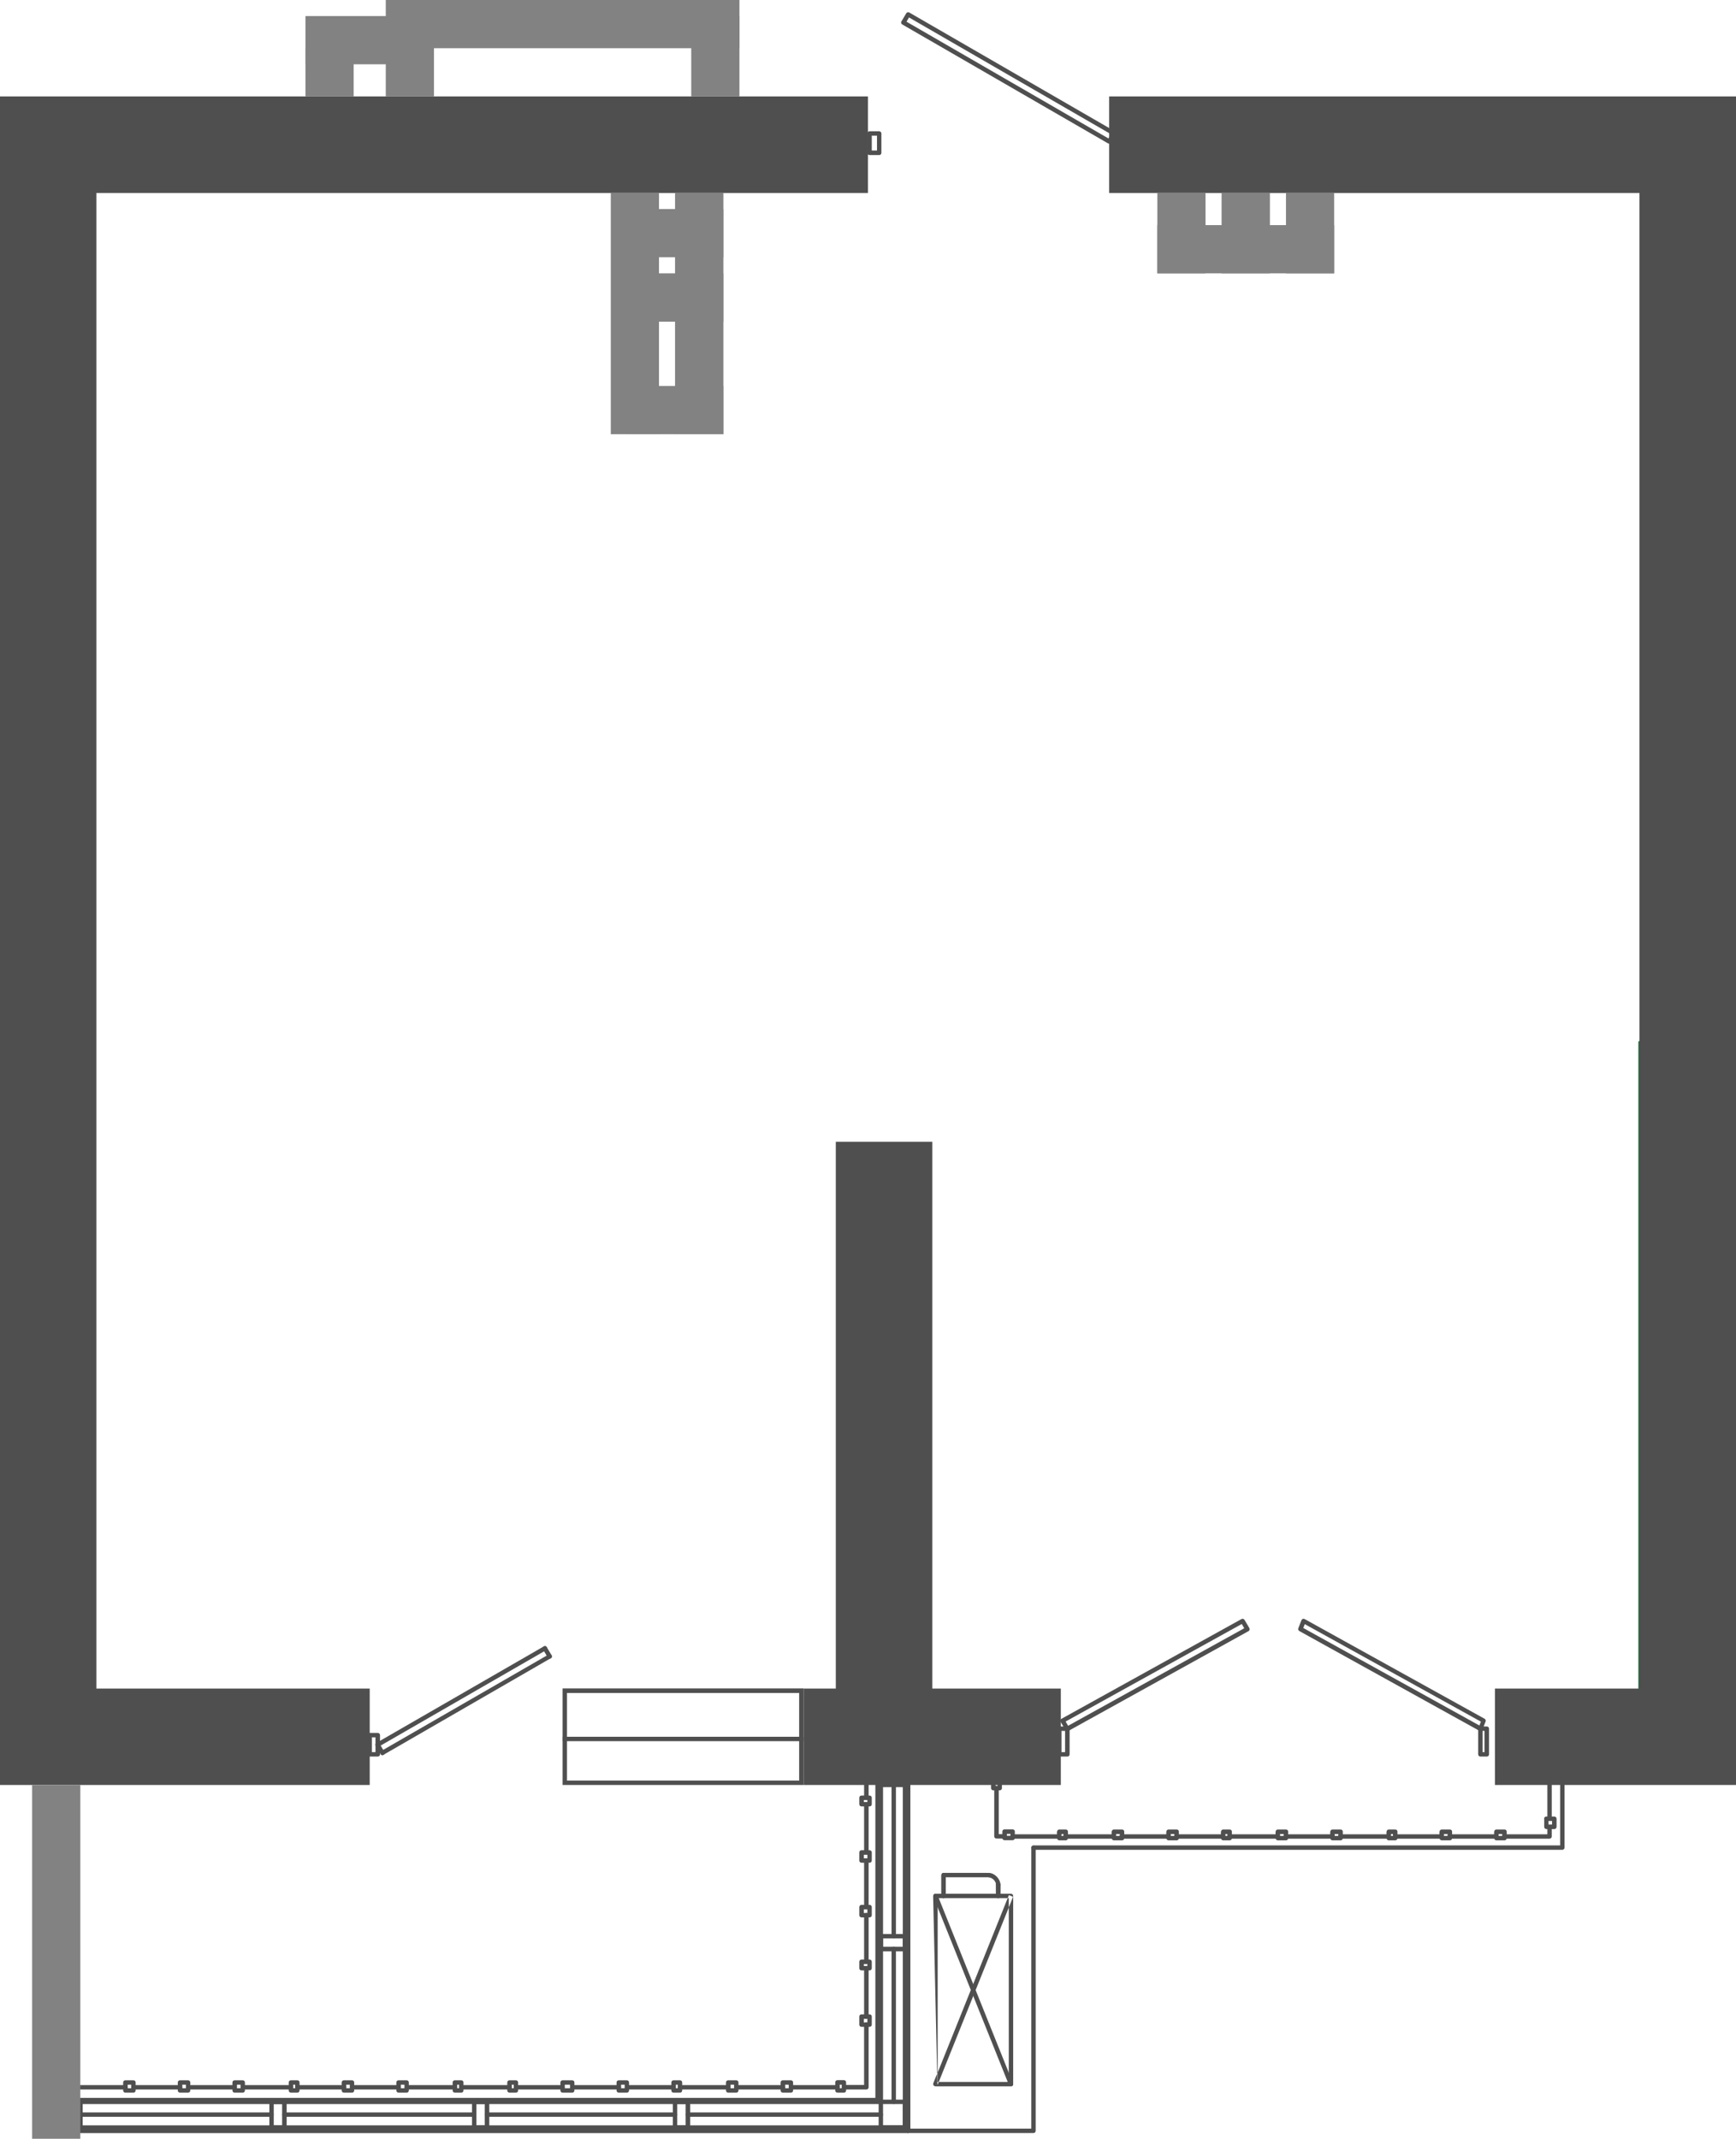 <?xml version="1.0" encoding="UTF-8"?>
<!DOCTYPE svg PUBLIC "-//W3C//DTD SVG 1.1//EN" "http://www.w3.org/Graphics/SVG/1.1/DTD/svg11.dtd">
<!-- Creator: CorelDRAW 2020 (64-Bit) -->
<svg xmlns="http://www.w3.org/2000/svg" xml:space="preserve" width="103.128mm" height="127mm" version="1.1" style="shape-rendering:geometricPrecision; text-rendering:geometricPrecision; image-rendering:optimizeQuality; fill-rule:evenodd; clip-rule:evenodd"
viewBox="0 0 126.45 155.72"
 xmlns:xlink="http://www.w3.org/1999/xlink"
 xmlns:xodm="http://www.corel.com/coreldraw/odm/2003">
 <defs>
  <style type="text/css">
   <![CDATA[
    .fil1 {fill:#20643A}
    .fil0 {fill:#4F4F4F}
    .fil2 {fill:#4F4F4F;fill-rule:nonzero}
    .fil3 {fill:#828282;fill-rule:nonzero}
   ]]>
  </style>
 </defs>
 <g id="Слой_x0020_1">
  <g id="_3072140992">
   <path id="Vector_x0020_778" class="fil0" d="M66.01 0.97c0.05,-0.08 0.14,-0.1 0.22,-0.06l14.99 8.66c0.04,0.02 0.06,0.06 0.08,0.1 0.01,0.04 0,0.09 -0.02,0.12l-0.35 0.59c-0.05,0.08 -0.14,0.1 -0.22,0.06l-14.99 -8.66c-0.04,-0.02 -0.06,-0.06 -0.08,-0.1 -0.01,-0.04 -0,-0.09 0.02,-0.12l0.35 -0.59zm0.2 0.3l-0.18 0.31 14.71 8.5 0.18 -0.31 -14.71 -8.5z"/>
   <path id="Vector_x0020_777" class="fil0" d="M63.18 9.72c0,-0.09 0.07,-0.16 0.16,-0.16l0.7 0c0.09,0 0.16,0.07 0.16,0.16l0 1.41c0,0.09 -0.07,0.16 -0.16,0.16l-0.7 0c-0.09,0 -0.16,-0.07 -0.16,-0.16l0 -1.41zm0.32 0.16l0 1.08 0.38 0 0 -1.08 -0.38 0z"/>
   <path id="Vector_x0020_776" class="fil0" d="M80.98 9.72c0,-0.09 0.07,-0.16 0.16,-0.16l0.7 0c0.09,0 0.16,0.07 0.16,0.16l0 1.41c0,0.09 -0.07,0.16 -0.16,0.16l-0.7 0c-0.09,0 -0.16,-0.07 -0.16,-0.16l0 -1.41zm0.32 0.16l0 1.08 0.38 0 0 -1.08 -0.38 0z"/>
   <path id="Vector_x0020_775" class="fil0" d="M90.43 117.88c0.08,-0.04 0.17,-0.02 0.22,0.06l0.35 0.59c0.02,0.04 0.03,0.08 0.02,0.13 -0.01,0.04 -0.04,0.08 -0.08,0.1l-13.11 7.26c-0.08,0.04 -0.17,0.02 -0.22,-0.06l-0.35 -0.59c-0.02,-0.04 -0.03,-0.08 -0.02,-0.13 0.01,-0.04 0.04,-0.08 0.08,-0.1l13.11 -7.26zm-12.81 7.46l0.18 0.31 12.83 -7.1 -0.18 -0.31 -12.83 7.1z"/>
   <path id="Vector_x0020_774" class="fil0" d="M94.9 117.87c0.04,-0.02 0.09,-0.01 0.13,0.01l13.11 7.26c0.07,0.04 0.1,0.13 0.07,0.2l-0.23 0.59c-0.02,0.04 -0.05,0.08 -0.1,0.09 -0.04,0.02 -0.09,0.01 -0.13,-0.01l-13.11 -7.26c-0.07,-0.04 -0.1,-0.13 -0.07,-0.2l0.23 -0.59c0.02,-0.04 0.05,-0.08 0.1,-0.09zm0.14 0.38l-0.11 0.28 12.83 7.1 0.11 -0.28 -12.83 -7.1z"/>
   <path id="Vector_x0020_773" class="fil0" d="M39.83 119.93c0.04,0.08 0.02,0.18 -0.06,0.22l-12.18 7.02c-0.08,0.04 -0.18,0.02 -0.22,-0.06 -0.04,-0.08 -0.02,-0.18 0.06,-0.22l12.18 -7.02c0.08,-0.04 0.18,-0.02 0.22,0.06z"/>
   <path id="Vector_x0020_772" class="fil0" d="M40.18 120.51c0.04,0.08 0.02,0.18 -0.06,0.22l-12.18 7.03c-0.08,0.04 -0.18,0.02 -0.22,-0.06 -0.04,-0.08 -0.02,-0.18 0.06,-0.22l12.18 -7.02c0.08,-0.04 0.18,-0.02 0.22,0.06z"/>
   <path id="Vector_x0020_771" class="fil0" d="M39.61 119.87c0.08,-0.05 0.18,-0.02 0.22,0.06l0.35 0.59c0.05,0.08 0.02,0.18 -0.06,0.22 -0.08,0.05 -0.18,0.02 -0.22,-0.06l-0.35 -0.59c-0.05,-0.08 -0.02,-0.18 0.06,-0.22z"/>
   <path id="Vector_x0020_770" class="fil0" d="M27.43 126.9c0.08,-0.05 0.18,-0.02 0.22,0.06l0.35 0.59c0.05,0.08 0.02,0.18 -0.06,0.22 -0.08,0.05 -0.18,0.02 -0.22,-0.06l-0.35 -0.59c-0.05,-0.08 -0.02,-0.18 0.06,-0.22z"/>
   <path id="Vector_x0020_769" class="fil0" d="M26.77 126.33c0,-0.09 0.07,-0.16 0.16,-0.16l0.59 0c0.09,0 0.16,0.07 0.16,0.16l0 1.4c0,0.09 -0.07,0.16 -0.16,0.16l-0.59 0c-0.09,0 -0.16,-0.07 -0.16,-0.16l0 -1.4zm0.32 0.16l0 1.08 0.26 0 0 -1.08 -0.26 0z"/>
   <path id="Vector_x0020_768" class="fil0" d="M107.67 125.86c0,-0.09 0.07,-0.16 0.16,-0.16l0.47 0c0.09,0 0.16,0.07 0.16,0.16l0 1.87c0,0.09 -0.07,0.16 -0.16,0.16l-0.47 0c-0.09,0 -0.16,-0.07 -0.16,-0.16l0 -1.87zm0.32 0.16l0 1.55 0.14 0 0 -1.55 -0.14 0z"/>
   <path id="Vector_x0020_767" class="fil0" d="M77 125.86c0,-0.09 0.07,-0.16 0.16,-0.16l0.59 0c0.09,0 0.16,0.07 0.16,0.16l0 1.87c0,0.09 -0.07,0.16 -0.16,0.16l-0.59 0c-0.09,0 -0.16,-0.07 -0.16,-0.16l0 -1.87zm0.32 0.16l0 1.55 0.26 0 0 -1.55 -0.26 0z"/>
   <g>
    <path id="Vector_x0020_766" class="fil0" d="M67.98 138.04c0,-0.09 0.07,-0.16 0.16,-0.16l5.5 0c0.09,0 0.16,0.07 0.16,0.16l0 13.7c0,0.09 -0.07,0.16 -0.16,0.16l-5.5 0c-0.04,0 -0.08,-0.02 -0.11,-0.04 -0.01,-0.01 -0.01,-0.01 -0.02,-0.02 -0.02,-0.03 -0.04,-0.06 -0.04,-0.1 0,-0 0,-0 0,-0l0 -0c0,-0.02 0,-0.04 0.01,-0.06l0.31 -0.78 0 0.68 0.08 0 -0.09 0.22 -0.31 -13.76zm5.5 0.84l-5.1 12.7 5.1 0 0 0.16 0.16 0 0 -0.16 -0.16 0 0 -12.7zm0 -0.68l0 0.68 0.31 -0.78 -0.3 -0.12 -0.09 0.22 -5.1 0 0 -0.16 -0.16 0 0 0.16 0.16 0 0 12.7 5.1 -12.7 0.08 0zm-5.5 -0.16l0 13.7 0 -13.7z"/>
   </g>
   <path id="Vector_x0020_765" class="fil0" d="M68.08 137.89c0.08,-0.03 0.18,0.01 0.21,0.09l5.5 13.7c0.03,0.08 -0.01,0.18 -0.09,0.21 -0.08,0.03 -0.18,-0.01 -0.21,-0.09l-5.5 -13.7c-0.03,-0.08 0.01,-0.18 0.09,-0.21z"/>
   <path id="Vector_x0020_764" class="fil0" d="M72.71 137.06c0.09,0 0.16,0.07 0.16,0.16l0 0.82c0,0.09 -0.07,0.16 -0.16,0.16 -0.09,0 -0.16,-0.07 -0.16,-0.16l0 -0.82c0,-0.09 0.07,-0.16 0.16,-0.16z"/>
   <path id="Vector_x0020_763" class="fil0" d="M68.73 136.36c0.09,0 0.16,0.07 0.16,0.16l0 1.52c0,0.09 -0.07,0.16 -0.16,0.16 -0.09,0 -0.16,-0.07 -0.16,-0.16l0 -1.52c0,-0.09 0.07,-0.16 0.16,-0.16z"/>
   <path id="Vector_x0020_762" class="fil0" d="M72.71 137.06c0.09,0 0.16,0.07 0.16,0.16l0 0.82c0,0.09 -0.07,0.16 -0.16,0.16 -0.09,0 -0.16,-0.07 -0.16,-0.16l0 -0.82c0,-0.09 0.07,-0.16 0.16,-0.16z"/>
   <path id="Vector_x0020_761" class="fil0" d="M68.57 136.52c0,-0.09 0.07,-0.16 0.16,-0.16l3.16 0c0.09,0 0.16,0.07 0.16,0.16 0,0.09 -0.07,0.16 -0.16,0.16l-3 0 0 1.36c0,0.09 -0.07,0.16 -0.16,0.16 -0.09,0 -0.16,-0.07 -0.16,-0.16l0 -1.52z"/>
   <path id="Vector_x0020_760" class="fil0" d="M71.84 136.52c0,-0.09 0.07,-0.16 0.16,-0.16 0.23,0 0.44,0.11 0.6,0.27 0.15,0.15 0.27,0.37 0.27,0.6 0,0.09 -0.07,0.16 -0.16,0.16 -0.09,0 -0.16,-0.07 -0.16,-0.16 0,-0.12 -0.06,-0.26 -0.17,-0.37 -0.11,-0.11 -0.25,-0.17 -0.37,-0.17 -0.09,0 -0.16,-0.07 -0.16,-0.16z"/>
   <path id="Vector_x0020_759" class="fil0" d="M72.59 128.86c0.09,0 0.16,0.07 0.16,0.16l0 0.54 0.07 0c0.09,0 0.16,0.07 0.16,0.16l0 0.47c0,0.09 -0.07,0.16 -0.16,0.16l-0.47 0c-0.09,0 -0.16,-0.07 -0.16,-0.16l0 -0.47c0,-0.09 0.07,-0.16 0.16,-0.16l0.07 0 0 -0.54c0,-0.09 0.07,-0.16 0.16,-0.16zm-0.07 1.03l0.14 0 0 0.14 -0.14 0 0 -0.14z"/>
   <path id="Vector_x0020_758" class="fil0" d="M72.59 130.03c0.09,0 0.16,0.07 0.16,0.16l0 3.35 0.26 0 0 -0.19c0,-0.09 0.07,-0.16 0.16,-0.16l0.59 0c0.09,0 0.16,0.07 0.16,0.16l0 0.47c0,0.09 -0.07,0.16 -0.16,0.16l-0.59 0c-0.07,0 -0.14,-0.05 -0.16,-0.12l-0.43 0c-0.09,0 -0.16,-0.07 -0.16,-0.16l0 -3.51c0,-0.09 0.07,-0.16 0.16,-0.16zm0.75 3.63l0.26 0 0 -0.14 -0.26 0 0 0.14z"/>
   <path id="Vector_x0020_757" class="fil0" d="M77 133.36c0,-0.09 0.07,-0.16 0.16,-0.16l0.47 0c0.09,0 0.16,0.07 0.16,0.16l0 0.47c0,0.09 -0.07,0.16 -0.16,0.16l-0.47 0c-0.07,0 -0.14,-0.05 -0.16,-0.12l-3.24 0c-0.09,0 -0.16,-0.07 -0.16,-0.16 0,-0.09 0.07,-0.16 0.16,-0.16l3.23 0 0 -0.19zm0.32 0.31l0.14 0 0 -0.14 -0.14 0 0 0.14z"/>
   <path id="Vector_x0020_756" class="fil0" d="M80.98 133.36c0,-0.09 0.07,-0.16 0.16,-0.16l0.59 0c0.09,0 0.16,0.07 0.16,0.16l0 0.47c0,0.09 -0.07,0.16 -0.16,0.16l-0.59 0c-0.07,0 -0.14,-0.05 -0.16,-0.12l-3.36 0c-0.09,0 -0.16,-0.07 -0.16,-0.16 0,-0.09 0.07,-0.16 0.16,-0.16l3.35 0 0 -0.19zm0.32 0.31l0.26 0 0 -0.14 -0.26 0 0 0.14z"/>
   <path id="Vector_x0020_755" class="fil0" d="M84.96 133.36c0,-0.09 0.07,-0.16 0.16,-0.16l0.59 0c0.09,0 0.16,0.07 0.16,0.16l0 0.47c0,0.09 -0.07,0.16 -0.16,0.16l-0.59 0c-0.07,0 -0.14,-0.05 -0.16,-0.12l-3.24 0c-0.09,0 -0.16,-0.07 -0.16,-0.16 0,-0.09 0.07,-0.16 0.16,-0.16l3.23 0 0 -0.19zm0.32 0.31l0.26 0 0 -0.14 -0.26 0 0 0.14z"/>
   <path id="Vector_x0020_754" class="fil0" d="M88.94 133.36c0,-0.09 0.07,-0.16 0.16,-0.16l0.47 0c0.09,0 0.16,0.07 0.16,0.16l0 0.47c0,0.09 -0.07,0.16 -0.16,0.16l-0.47 0c-0.07,0 -0.14,-0.05 -0.16,-0.12l-3.24 0c-0.09,0 -0.16,-0.07 -0.16,-0.16 0,-0.09 0.07,-0.16 0.16,-0.16l3.23 0 0 -0.19zm0.32 0.31l0.14 0 0 -0.14 -0.14 0 0 0.14z"/>
   <path id="Vector_x0020_753" class="fil0" d="M92.92 133.36c0,-0.09 0.07,-0.16 0.16,-0.16l0.59 0c0.09,0 0.16,0.07 0.16,0.16l0 0.47c0,0.09 -0.07,0.16 -0.16,0.16l-0.59 0c-0.07,0 -0.14,-0.05 -0.16,-0.12l-3.36 0c-0.09,0 -0.16,-0.07 -0.16,-0.16 0,-0.09 0.07,-0.16 0.16,-0.16l3.35 0 0 -0.19zm0.32 0.31l0.26 0 0 -0.14 -0.26 0 0 0.14z"/>
   <path id="Vector_x0020_752" class="fil0" d="M96.9 133.36c0,-0.09 0.07,-0.16 0.16,-0.16l0.59 0c0.09,0 0.16,0.07 0.16,0.16l0 0.47c0,0.09 -0.07,0.16 -0.16,0.16l-0.59 0c-0.07,0 -0.14,-0.05 -0.16,-0.12l-3.24 0c-0.09,0 -0.16,-0.07 -0.16,-0.16 0,-0.09 0.07,-0.16 0.16,-0.16l3.23 0 0 -0.19zm0.32 0.31l0.26 0 0 -0.14 -0.26 0 0 0.14z"/>
   <path id="Vector_x0020_751" class="fil0" d="M101 133.36c0,-0.09 0.07,-0.16 0.16,-0.16l0.47 0c0.09,0 0.16,0.07 0.16,0.16l0 0.47c0,0.09 -0.07,0.16 -0.16,0.16l-0.47 0c-0.07,0 -0.14,-0.05 -0.16,-0.12l-3.36 0c-0.09,0 -0.16,-0.07 -0.16,-0.16 0,-0.09 0.07,-0.16 0.16,-0.16l3.35 0 0 -0.19zm0.32 0.31l0.14 0 0 -0.14 -0.14 0 0 0.14z"/>
   <path id="Vector_x0020_750" class="fil0" d="M104.86 133.36c0,-0.09 0.07,-0.16 0.16,-0.16l0.59 0c0.09,0 0.16,0.07 0.16,0.16l0 0.47c0,0.09 -0.07,0.16 -0.16,0.16l-0.59 0c-0.07,0 -0.14,-0.05 -0.16,-0.12l-3.24 0c-0.09,0 -0.16,-0.07 -0.16,-0.16 0,-0.09 0.07,-0.16 0.16,-0.16l3.23 0 0 -0.19zm0.32 0.31l0.26 0 0 -0.14 -0.26 0 0 0.14z"/>
   <path id="Vector_x0020_749" class="fil0" d="M108.84 133.36c0,-0.09 0.07,-0.16 0.16,-0.16l0.59 0c0.09,0 0.16,0.07 0.16,0.16l0 0.47c0,0.09 -0.07,0.16 -0.16,0.16l-0.59 0c-0.07,0 -0.14,-0.05 -0.16,-0.12l-3.24 0c-0.09,0 -0.16,-0.07 -0.16,-0.16 0,-0.09 0.07,-0.16 0.16,-0.16l3.23 0 0 -0.19zm0.32 0.31l0.26 0 0 -0.14 -0.26 0 0 0.14z"/>
   <path id="Vector_x0020_748" class="fil0" d="M112.47 132.42c0,-0.09 0.07,-0.16 0.16,-0.16l0.59 0c0.09,0 0.16,0.07 0.16,0.16l0 0.59c0,0.09 -0.07,0.16 -0.16,0.16l-0.19 0 0 0.54c0,0.09 -0.07,0.16 -0.16,0.16l-3.28 0c-0.09,0 -0.16,-0.07 -0.16,-0.16 0,-0.09 0.07,-0.16 0.16,-0.16l3.12 0 0 -0.38 -0.07 0c-0.09,0 -0.16,-0.07 -0.16,-0.16l0 -0.59zm0.32 0.42l0 -0.26 0.26 0 0 0.26 -0.26 0z"/>
   <path id="Vector_x0020_747" class="fil0" d="M112.87 128.86c0.09,0 0.16,0.07 0.16,0.16l0 3.4c0,0.09 -0.07,0.16 -0.16,0.16 -0.09,0 -0.16,-0.07 -0.16,-0.16l0 -3.4c0,-0.09 0.07,-0.16 0.16,-0.16z"/>
   <path id="Vector_x0020_746" class="fil0" d="M63.11 128.86c0.09,0 0.16,0.07 0.16,0.16l0 1.71 0.07 0c0.09,0 0.16,0.07 0.16,0.16l0 0.47c0,0.09 -0.07,0.16 -0.16,0.16l-0.59 0c-0.09,0 -0.16,-0.07 -0.16,-0.16l0 -0.47c0,-0.09 0.07,-0.16 0.16,-0.16l0.19 0 0 -1.71c0,-0.09 0.07,-0.16 0.16,-0.16zm-0.19 2.2l0 0.14 0.26 0 0 -0.14 -0.26 0z"/>
   <path id="Vector_x0020_745" class="fil0" d="M63.11 131.2c0.09,0 0.16,0.07 0.16,0.16l0 3.35 0.07 0c0.09,0 0.16,0.07 0.16,0.16l0 0.59c0,0.09 -0.07,0.16 -0.16,0.16l-0.59 0c-0.09,0 -0.16,-0.07 -0.16,-0.16l0 -0.59c0,-0.09 0.07,-0.16 0.16,-0.16l0.19 0 0 -3.35c0,-0.09 0.07,-0.16 0.16,-0.16zm-0.19 3.84l0 0.26 0.26 0 0 -0.26 -0.26 0z"/>
   <path id="Vector_x0020_744" class="fil0" d="M63.11 135.3c0.09,0 0.16,0.07 0.16,0.16l0 3.23 0.07 0c0.09,0 0.16,0.07 0.16,0.16l0 0.59c0,0.09 -0.07,0.16 -0.16,0.16l-0.59 0c-0.09,0 -0.16,-0.07 -0.16,-0.16l0 -0.59c0,-0.09 0.07,-0.16 0.16,-0.16l0.19 0 0 -3.23c0,-0.09 0.07,-0.16 0.16,-0.16zm-0.19 3.72l0 0.26 0.26 0 0 -0.26 -0.26 0z"/>
   <path id="Vector_x0020_743" class="fil0" d="M63.11 139.28c0.09,0 0.16,0.07 0.16,0.16l0 3.23 0.07 0c0.09,0 0.16,0.07 0.16,0.16l0 0.47c0,0.09 -0.07,0.16 -0.16,0.16l-0.59 0c-0.09,0 -0.16,-0.07 -0.16,-0.16l0 -0.47c0,-0.09 0.07,-0.16 0.16,-0.16l0.19 0 0 -3.23c0,-0.09 0.07,-0.16 0.16,-0.16zm-0.19 3.72l0 0.14 0.26 0 0 -0.14 -0.26 0z"/>
   <path id="Vector_x0020_742" class="fil0" d="M63.11 143.15c0.09,0 0.16,0.07 0.16,0.16l0 3.35 0.07 0c0.09,0 0.16,0.07 0.16,0.16l0 0.59c0,0.09 -0.07,0.16 -0.16,0.16l-0.59 0c-0.09,0 -0.16,-0.07 -0.16,-0.16l0 -0.59c0,-0.09 0.07,-0.16 0.16,-0.16l0.19 0 0 -3.35c0,-0.09 0.07,-0.16 0.16,-0.16zm-0.19 3.84l0 0.26 0.26 0 0 -0.26 -0.26 0z"/>
   <path id="Vector_x0020_741" class="fil0" d="M63.11 147.24c0.09,0 0.16,0.07 0.16,0.16l0 4.57c0,0.09 -0.07,0.16 -0.16,0.16l-1.48 0 0 0.07c0,0.09 -0.07,0.16 -0.16,0.16l-0.47 0c-0.09,0 -0.16,-0.07 -0.16,-0.16l0 -0.59c0,-0.09 0.07,-0.16 0.16,-0.16l0.47 0c0.09,0 0.16,0.07 0.16,0.16l0 0.19 1.31 0 0 -4.4c0,-0.09 0.07,-0.16 0.16,-0.16zm-1.8 4.8l0 -0.26 -0.14 0 0 0.26 0.14 0z"/>
   <path id="Vector_x0020_740" class="fil0" d="M56.86 151.62c0,-0.09 0.07,-0.16 0.16,-0.16l0.59 0c0.09,0 0.16,0.07 0.16,0.16l0 0.19 3.23 0c0.09,0 0.16,0.07 0.16,0.16 0,0.09 -0.07,0.16 -0.16,0.16l-3.23 0 0 0.07c0,0.09 -0.07,0.16 -0.16,0.16l-0.59 0c-0.09,0 -0.16,-0.07 -0.16,-0.16l0 -0.59zm0.59 0.42l-0.26 0 0 -0.26 0.26 0 0 0.26z"/>
   <path id="Vector_x0020_739" class="fil0" d="M52.88 151.62c0,-0.09 0.07,-0.16 0.16,-0.16l0.59 0c0.09,0 0.16,0.07 0.16,0.16l0 0.19 3.23 0c0.09,0 0.16,0.07 0.16,0.16 0,0.09 -0.07,0.16 -0.16,0.16l-3.23 0 0 0.07c0,0.09 -0.07,0.16 -0.16,0.16l-0.59 0c-0.09,0 -0.16,-0.07 -0.16,-0.16l0 -0.59zm0.59 0.42l-0.26 0 0 -0.26 0.26 0 0 0.26z"/>
   <path id="Vector_x0020_738" class="fil0" d="M48.9 151.62c0,-0.09 0.07,-0.16 0.16,-0.16l0.47 0c0.09,0 0.16,0.07 0.16,0.16l0 0.19 3.35 0c0.09,0 0.16,0.07 0.16,0.16 0,0.09 -0.07,0.16 -0.16,0.16l-3.35 0 0 0.07c0,0.09 -0.07,0.16 -0.16,0.16l-0.47 0c-0.09,0 -0.16,-0.07 -0.16,-0.16l0 -0.59zm0.47 0.42l-0.14 0 0 -0.26 0.14 0 0 0.26z"/>
   <path id="Vector_x0020_737" class="fil0" d="M44.91 151.62c0,-0.09 0.07,-0.16 0.16,-0.16l0.59 0c0.09,0 0.16,0.07 0.16,0.16l0 0.19 3.23 0c0.09,0 0.16,0.07 0.16,0.16 0,0.09 -0.07,0.16 -0.16,0.16l-3.23 0 0 0.07c0,0.09 -0.07,0.16 -0.16,0.16l-0.59 0c-0.09,0 -0.16,-0.07 -0.16,-0.16l0 -0.59zm0.59 0.42l-0.26 0 0 -0.26 0.26 0 0 0.26z"/>
   <path id="Vector_x0020_736" class="fil0" d="M40.82 151.62c0,-0.09 0.07,-0.16 0.16,-0.16l0.7 0c0.09,0 0.16,0.07 0.16,0.16l0 0.19 3.23 0c0.09,0 0.16,0.07 0.16,0.16 0,0.09 -0.07,0.16 -0.16,0.16l-3.23 0 0 0.07c0,0.09 -0.07,0.16 -0.16,0.16l-0.7 0c-0.09,0 -0.16,-0.07 -0.16,-0.16l0 -0.59zm0.7 0.42l-0.38 0 0 -0.26 0.38 0 0 0.26z"/>
   <path id="Vector_x0020_735" class="fil0" d="M36.95 151.62c0,-0.09 0.07,-0.16 0.16,-0.16l0.47 0c0.09,0 0.16,0.07 0.16,0.16l0 0.19 3.23 0c0.09,0 0.16,0.07 0.16,0.16 0,0.09 -0.07,0.16 -0.16,0.16l-3.23 0 0 0.07c0,0.09 -0.07,0.16 -0.16,0.16l-0.47 0c-0.09,0 -0.16,-0.07 -0.16,-0.16l0 -0.59zm0.47 0.42l-0.14 0 0 -0.26 0.14 0 0 0.26z"/>
   <path id="Vector_x0020_734" class="fil0" d="M32.97 151.62c0,-0.09 0.07,-0.16 0.16,-0.16l0.47 0c0.09,0 0.16,0.07 0.16,0.16l0 0.19 3.35 0c0.09,0 0.16,0.07 0.16,0.16 0,0.09 -0.07,0.16 -0.16,0.16l-3.35 0 0 0.07c0,0.09 -0.07,0.16 -0.16,0.16l-0.47 0c-0.09,0 -0.16,-0.07 -0.16,-0.16l0 -0.59zm0.47 0.42l-0.14 0 0 -0.26 0.14 0 0 0.26z"/>
   <path id="Vector_x0020_733" class="fil0" d="M28.87 151.62c0,-0.09 0.07,-0.16 0.16,-0.16l0.59 0c0.09,0 0.16,0.07 0.16,0.16l0 0.19 3.35 0c0.09,0 0.16,0.07 0.16,0.16 0,0.09 -0.07,0.16 -0.16,0.16l-3.35 0 0 0.07c0,0.09 -0.07,0.16 -0.16,0.16l-0.59 0c-0.09,0 -0.16,-0.07 -0.16,-0.16l0 -0.59zm0.59 0.42l-0.26 0 0 -0.26 0.26 0 0 0.26z"/>
   <path id="Vector_x0020_732" class="fil0" d="M24.89 151.62c0,-0.09 0.07,-0.16 0.16,-0.16l0.59 0c0.09,0 0.16,0.07 0.16,0.16l0 0.19 3.23 0c0.09,0 0.16,0.07 0.16,0.16 0,0.09 -0.07,0.16 -0.16,0.16l-3.23 0 0 0.07c0,0.09 -0.07,0.16 -0.16,0.16l-0.59 0c-0.09,0 -0.16,-0.07 -0.16,-0.16l0 -0.59zm0.59 0.42l-0.26 0 0 -0.26 0.26 0 0 0.26z"/>
   <path id="Vector_x0020_731" class="fil0" d="M21.03 151.62c0,-0.09 0.07,-0.16 0.16,-0.16l0.47 0c0.09,0 0.16,0.07 0.16,0.16l0 0.19 3.23 0c0.09,0 0.16,0.07 0.16,0.16 0,0.09 -0.07,0.16 -0.16,0.16l-3.23 0 0 0.07c0,0.09 -0.07,0.16 -0.16,0.16l-0.47 0c-0.09,0 -0.16,-0.07 -0.16,-0.16l0 -0.59zm0.47 0.42l-0.14 0 0 -0.26 0.14 0 0 0.26z"/>
   <path id="Vector_x0020_730" class="fil0" d="M16.93 151.62c0,-0.09 0.07,-0.16 0.16,-0.16l0.59 0c0.09,0 0.16,0.07 0.16,0.16l0 0.19 3.35 0c0.09,0 0.16,0.07 0.16,0.16 0,0.09 -0.07,0.16 -0.16,0.16l-3.35 0 0 0.07c0,0.09 -0.07,0.16 -0.16,0.16l-0.59 0c-0.09,0 -0.16,-0.07 -0.16,-0.16l0 -0.59zm0.59 0.42l-0.26 0 0 -0.26 0.26 0 0 0.26z"/>
   <path id="Vector_x0020_729" class="fil0" d="M12.95 151.62c0,-0.09 0.07,-0.16 0.16,-0.16l0.59 0c0.09,0 0.16,0.07 0.16,0.16l0 0.19 3.23 0c0.09,0 0.16,0.07 0.16,0.16 0,0.09 -0.07,0.16 -0.16,0.16l-3.23 0 0 0.07c0,0.09 -0.07,0.16 -0.16,0.16l-0.59 0c-0.09,0 -0.16,-0.07 -0.16,-0.16l0 -0.59zm0.59 0.42l-0.26 0 0 -0.26 0.26 0 0 0.26z"/>
   <path id="Vector_x0020_728" class="fil0" d="M8.97 151.62c0,-0.09 0.07,-0.16 0.16,-0.16l0.59 0c0.09,0 0.16,0.07 0.16,0.16l0 0.19 3.23 0c0.09,0 0.16,0.07 0.16,0.16 0,0.09 -0.07,0.16 -0.16,0.16l-3.23 0 0 0.07c0,0.09 -0.07,0.16 -0.16,0.16l-0.59 0c-0.09,0 -0.16,-0.07 -0.16,-0.16l0 -0.59zm0.59 0.42l-0.26 0 0 -0.26 0.26 0 0 0.26z"/>
   <path id="Vector_x0020_727" class="fil0" d="M4.76 151.97c0,-0.09 0.07,-0.16 0.16,-0.16l4.21 0c0.09,0 0.16,0.07 0.16,0.16 0,0.09 -0.07,0.16 -0.16,0.16l-4.21 0c-0.09,0 -0.16,-0.07 -0.16,-0.16z"/>
   <path id="Vector_x0020_726" class="fil0" d="M63.93 128.86c0.09,0 0.16,0.07 0.16,0.16l0 23.88c0,0.09 -0.07,0.16 -0.16,0.16l-59.01 0c-0.09,0 -0.16,-0.07 -0.16,-0.16 0,-0.09 0.07,-0.16 0.16,-0.16l58.85 0 0 -23.72c0,-0.09 0.07,-0.16 0.16,-0.16z"/>
   <path id="Vector_x0020_725" class="fil0" d="M66.15 128.86c0.09,0 0.16,0.07 0.16,0.16l0 26.11c0,0.09 -0.07,0.16 -0.16,0.16l-61.23 0c-0.09,0 -0.16,-0.07 -0.16,-0.16 0,-0.09 0.07,-0.16 0.16,-0.16l61.07 0 0 -25.95c0,-0.09 0.07,-0.16 0.16,-0.16z"/>
   <path id="Vector_x0020_724" class="fil0" d="M75.28 134.37c0.09,0 0.16,0.07 0.16,0.16l0 20.61c0,0.09 -0.07,0.16 -0.16,0.16l-9.13 0c-0.09,0 -0.16,-0.07 -0.16,-0.16 0,-0.09 0.07,-0.16 0.16,-0.16l8.97 0 0 -20.44c0,-0.09 0.07,-0.16 0.16,-0.16z"/>
   <path id="Vector_x0020_723" class="fil0" d="M113.8 128.86c0.09,0 0.16,0.07 0.16,0.16l0 5.5c0,0.09 -0.07,0.16 -0.16,0.16l-38.52 0c-0.09,0 -0.16,-0.07 -0.16,-0.16 0,-0.09 0.07,-0.16 0.16,-0.16l38.36 0 0 -5.34c0,-0.09 0.07,-0.16 0.16,-0.16z"/>
   <path id="Vector_x0020_722" class="fil0" d="M4.76 152.91c0,-0.09 0.07,-0.16 0.16,-0.16l59.01 0c0.09,0 0.16,0.07 0.16,0.16 0,0.09 -0.07,0.16 -0.16,0.16l-59.01 0c-0.09,0 -0.16,-0.07 -0.16,-0.16z"/>
   <path id="Vector_x0020_721" class="fil0" d="M4.76 155.13c0,-0.09 0.07,-0.16 0.16,-0.16l61.23 0c0.09,0 0.16,0.07 0.16,0.16 0,0.09 -0.07,0.16 -0.16,0.16l-61.23 0c-0.09,0 -0.16,-0.07 -0.16,-0.16z"/>
   <path id="Vector_x0020_720" class="fil0" d="M66.15 128.86c0.09,0 0.16,0.07 0.16,0.16l0 26.11c0,0.09 -0.07,0.16 -0.16,0.16 -0.09,0 -0.16,-0.07 -0.16,-0.16l0 -26.11c0,-0.09 0.07,-0.16 0.16,-0.16z"/>
   <path id="Vector_x0020_719" class="fil0" d="M63.93 128.86c0.09,0 0.16,0.07 0.16,0.16l0 23.88c0,0.09 -0.07,0.16 -0.16,0.16 -0.09,0 -0.16,-0.07 -0.16,-0.16l0 -23.88c0,-0.09 0.07,-0.16 0.16,-0.16z"/>
   <path id="Vector_x0020_718" class="fil0" d="M63.76 127.74c0,-0.09 0.07,-0.16 0.16,-0.16l2.22 0c0.09,0 0.16,0.07 0.16,0.16l0 1.29c0,0.09 -0.07,0.16 -0.16,0.16l-2.22 0c-0.09,0 -0.16,-0.07 -0.16,-0.16l0 -1.29zm0.32 0.16l0 0.96 1.9 0 0 -0.96 -1.9 0z"/>
   <path id="Vector_x0020_717" class="fil0" d="M4.76 155.13c0,-0.09 0.07,-0.16 0.16,-0.16l61.23 0c0.09,0 0.16,0.07 0.16,0.16 0,0.09 -0.07,0.16 -0.16,0.16l-61.23 0c-0.09,0 -0.16,-0.07 -0.16,-0.16z"/>
   <path id="Vector_x0020_716" class="fil0" d="M4.76 153.03c0,-0.09 0.07,-0.16 0.16,-0.16l59.24 0c0.09,0 0.16,0.07 0.16,0.16 0,0.09 -0.07,0.16 -0.16,0.16l-59.24 0c-0.09,0 -0.16,-0.07 -0.16,-0.16z"/>
   <path id="Vector_x0020_715" class="fil0" d="M5.69 153.96c0,-0.09 0.07,-0.16 0.16,-0.16l13.93 0c0.09,0 0.16,0.07 0.16,0.16 0,0.09 -0.07,0.16 -0.16,0.16l-13.93 0c-0.09,0 -0.16,-0.07 -0.16,-0.16z"/>
   <path id="Vector_x0020_714" class="fil0" d="M20.56 153.96c0,-0.09 0.07,-0.16 0.16,-0.16l13.82 0c0.09,0 0.16,0.07 0.16,0.16 0,0.09 -0.07,0.16 -0.16,0.16l-13.82 0c-0.09,0 -0.16,-0.07 -0.16,-0.16z"/>
   <path id="Vector_x0020_713" class="fil0" d="M35.31 153.96c0,-0.09 0.07,-0.16 0.16,-0.16l13.7 0c0.09,0 0.16,0.07 0.16,0.16 0,0.09 -0.07,0.16 -0.16,0.16l-13.7 0c-0.09,0 -0.16,-0.07 -0.16,-0.16z"/>
   <path id="Vector_x0020_712" class="fil0" d="M49.95 153.96c0,-0.09 0.07,-0.16 0.16,-0.16l14.05 0c0.09,0 0.16,0.07 0.16,0.16 0,0.09 -0.07,0.16 -0.16,0.16l-14.05 0c-0.09,0 -0.16,-0.07 -0.16,-0.16z"/>
   <path id="Vector_x0020_711" class="fil0" d="M34.38 153.03c0,-0.09 0.07,-0.16 0.16,-0.16l0.94 0c0.09,0 0.16,0.07 0.16,0.16l0 1.87c0,0.09 -0.07,0.16 -0.16,0.16l-0.94 0c-0.09,0 -0.16,-0.07 -0.16,-0.16l0 -1.87zm0.32 0.16l0 1.55 0.61 0 0 -1.55 -0.61 0z"/>
   <path id="Vector_x0020_710" class="fil0" d="M49.01 153.03c0,-0.09 0.07,-0.16 0.16,-0.16l0.94 0c0.09,0 0.16,0.07 0.16,0.16l0 1.87c0,0.09 -0.07,0.16 -0.16,0.16l-0.94 0c-0.09,0 -0.16,-0.07 -0.16,-0.16l0 -1.87zm0.32 0.16l0 1.55 0.61 0 0 -1.55 -0.61 0z"/>
   <path id="Vector_x0020_709" class="fil0" d="M4.76 153.03c0,-0.09 0.07,-0.16 0.16,-0.16l0.94 0c0.09,0 0.16,0.07 0.16,0.16l0 1.87c0,0.09 -0.07,0.16 -0.16,0.16l-0.94 0c-0.09,0 -0.16,-0.07 -0.16,-0.16l0 -1.87zm0.32 0.16l0 1.55 0.61 0 0 -1.55 -0.61 0z"/>
   <path id="Vector_x0020_708" class="fil0" d="M19.62 153.03c0,-0.09 0.07,-0.16 0.16,-0.16l0.94 0c0.09,0 0.16,0.07 0.16,0.16l0 1.87c0,0.09 -0.07,0.16 -0.16,0.16l-0.94 0c-0.09,0 -0.16,-0.07 -0.16,-0.16l0 -1.87zm0.32 0.16l0 1.55 0.61 0 0 -1.55 -0.61 0z"/>
   <path id="Vector_x0020_707" class="fil0" d="M64 153.03c0,-0.09 0.07,-0.16 0.16,-0.16l1.76 0c0.09,0 0.16,0.07 0.16,0.16l0 1.87c0,0.09 -0.07,0.16 -0.16,0.16l-1.76 0c-0.09,0 -0.16,-0.07 -0.16,-0.16l0 -1.87zm0.32 0.16l0 1.55 1.43 0 0 -1.55 -1.43 0z"/>
   <path id="Vector_x0020_706" class="fil0" d="M65.92 128.86c0.09,0 0.16,0.07 0.16,0.16l0 25.88c0,0.09 -0.07,0.16 -0.16,0.16l-61 0c-0.09,0 -0.16,-0.07 -0.16,-0.16 0,-0.09 0.07,-0.16 0.16,-0.16l60.84 0 0 -25.71c0,-0.09 0.07,-0.16 0.16,-0.16z"/>
   <path id="Vector_x0020_705" class="fil0" d="M65.1 129.8c0.09,0 0.16,0.07 0.16,0.16l0 11.01c0,0.09 -0.07,0.16 -0.16,0.16 -0.09,0 -0.16,-0.07 -0.16,-0.16l0 -11.01c0,-0.09 0.07,-0.16 0.16,-0.16z"/>
   <path id="Vector_x0020_704" class="fil0" d="M65.1 141.74c0.09,0 0.16,0.07 0.16,0.16l0 11.12c0,0.09 -0.07,0.16 -0.16,0.16 -0.09,0 -0.16,-0.07 -0.16,-0.16l0 -11.12c0,-0.09 0.07,-0.16 0.16,-0.16z"/>
   <path id="Vector_x0020_703" class="fil0" d="M64.16 128.86c0.09,0 0.16,0.07 0.16,0.16l0 24c0,0.09 -0.07,0.16 -0.16,0.16 -0.09,0 -0.16,-0.07 -0.16,-0.16l0 -24c0,-0.09 0.07,-0.16 0.16,-0.16z"/>
   <path id="Vector_x0020_702" class="fil0" d="M64 129.02c0,-0.09 0.07,-0.16 0.16,-0.16l1.76 0c0.09,0 0.16,0.07 0.16,0.16l0 0.94c0,0.09 -0.07,0.16 -0.16,0.16l-1.76 0c-0.09,0 -0.16,-0.07 -0.16,-0.16l0 -0.94zm0.32 0.16l0 0.61 1.43 0 0 -0.61 -1.43 0z"/>
   <path id="Vector_x0020_701" class="fil0" d="M64 140.97c0,-0.09 0.07,-0.16 0.16,-0.16l1.76 0c0.09,0 0.16,0.07 0.16,0.16l0 0.94c0,0.09 -0.07,0.16 -0.16,0.16l-1.76 0c-0.09,0 -0.16,-0.07 -0.16,-0.16l0 -0.94zm0.32 0.16l0 0.61 1.43 0 0 -0.61 -1.43 0z"/>
   <path id="Vector_x0020_219" class="fil1" d="M119.34 75.87c0,-0.04 0.04,-0.08 0.08,-0.08l0.94 0c0.04,0 0.08,0.04 0.08,0.08l0 47.65c0,0.04 -0.04,0.08 -0.08,0.08l-0.94 0c-0.04,0 -0.08,-0.04 -0.08,-0.08l0 -47.65zm0.16 0.08l0 47.49 0.77 0 0 -47.49 -0.77 0z"/>
   <path id="Vector_x0020_178" class="fil1" d="M6.67 87.03c0.04,0 0.08,0.04 0.08,0.08l0 35.94c0,0.04 -0.04,0.08 -0.08,0.08 -0.04,0 -0.08,-0.04 -0.08,-0.08l0 -35.94c0,-0.04 0.04,-0.08 0.08,-0.08z"/>
   <polygon id="Vector_x0020_33" class="fil2" points="26.93,122.94 26.93,129.96 -0,129.96 -0,122.94 "/>
   <polygon id="Vector_x0020_32" class="fil2" points="77.27,122.94 77.27,129.96 58.54,129.96 58.54,122.94 "/>
   <polygon id="Vector_x0020_31" class="fil2" points="126.45,122.94 126.45,129.96 108.89,129.96 108.89,122.94 "/>
   <polygon id="Vector_x0020_30" class="fil2" points="63.22,7.02 63.22,14.05 -0,14.05 -0,7.02 "/>
   <polygon id="Vector_x0020_29" class="fil2" points="126.45,7.02 126.45,14.05 80.79,14.05 80.79,7.02 "/>
   <polygon id="Vector_x0020_28" class="fil2" points="60.88,83.13 67.91,83.13 67.91,128.79 60.88,128.79 "/>
   <polygon id="Vector_x0020_27" class="fil2" points="119.42,9.37 126.45,9.37 126.45,128.79 119.42,128.79 "/>
   <polygon id="Vector_x0020_26" class="fil2" points="-0,9.37 7.02,9.37 7.02,128.79 -0,128.79 "/>
   <polygon id="Vector_x0020_25" class="fil3" points="28.1,1.17 31.61,1.17 31.61,7.02 28.1,7.02 "/>
   <polygon id="Vector_x0020_24" class="fil3" points="22.25,3.51 25.76,3.51 25.76,7.02 22.25,7.02 "/>
   <polygon id="Vector_x0020_23" class="fil3" points="50.35,1.17 53.86,1.17 53.86,7.02 50.35,7.02 "/>
   <polygon id="Vector_x0020_22" class="fil3" points="2.34,129.96 5.85,129.96 5.85,155.72 2.34,155.72 "/>
   <polygon id="Vector_x0020_19" class="fil3" points="44.49,31.61 48,31.61 48,14.05 44.49,14.05 "/>
   <polygon id="Vector_x0020_18" class="fil3" points="49.17,31.61 52.69,31.61 52.69,14.05 49.17,14.05 "/>
   <polygon id="Vector_x0020_17" class="fil3" points="97.18,16.39 97.18,19.9 84.3,19.9 84.3,16.39 "/>
   <polygon id="Vector_x0020_16" class="fil3" points="45.66,15.22 45.66,18.73 52.69,18.73 52.69,15.22 "/>
   <polygon id="Vector_x0020_15" class="fil3" points="45.66,19.9 45.66,23.42 52.69,23.42 52.69,19.9 "/>
   <polygon id="Vector_x0020_14" class="fil3" points="45.66,28.1 45.66,31.61 52.69,31.61 52.69,28.1 "/>
   <polygon id="Vector_x0020_13" class="fil3" points="92.5,19.9 88.98,19.9 88.98,14.05 92.5,14.05 "/>
   <polygon id="Vector_x0020_12" class="fil3" points="97.18,19.9 93.67,19.9 93.67,14.05 97.18,14.05 "/>
   <polygon id="Vector_x0020_11" class="fil3" points="84.3,19.9 87.81,19.9 87.81,14.05 84.3,14.05 "/>
   <polygon id="Vector_x0020_09" class="fil3" points="53.86,0 53.86,3.51 28.1,3.51 28.1,0 "/>
   <polygon id="Vector_x0020_08" class="fil3" points="30.44,1.17 30.44,4.68 22.25,4.68 22.25,1.17 "/>
   <path id="Vector_x0020_07" class="fil0" d="M41.3 129.64l16.91 0 0 -6.38 -16.91 0 0 6.38zm17.24 0.32l0 -7.03 -17.56 0 0 7.03 17.56 0z"/>
   <polygon id="Vector_x0020_06" class="fil0" points="40.98,126.45 58.54,126.45 58.54,126.77 40.98,126.77 "/>
  </g>
 </g>
</svg>
